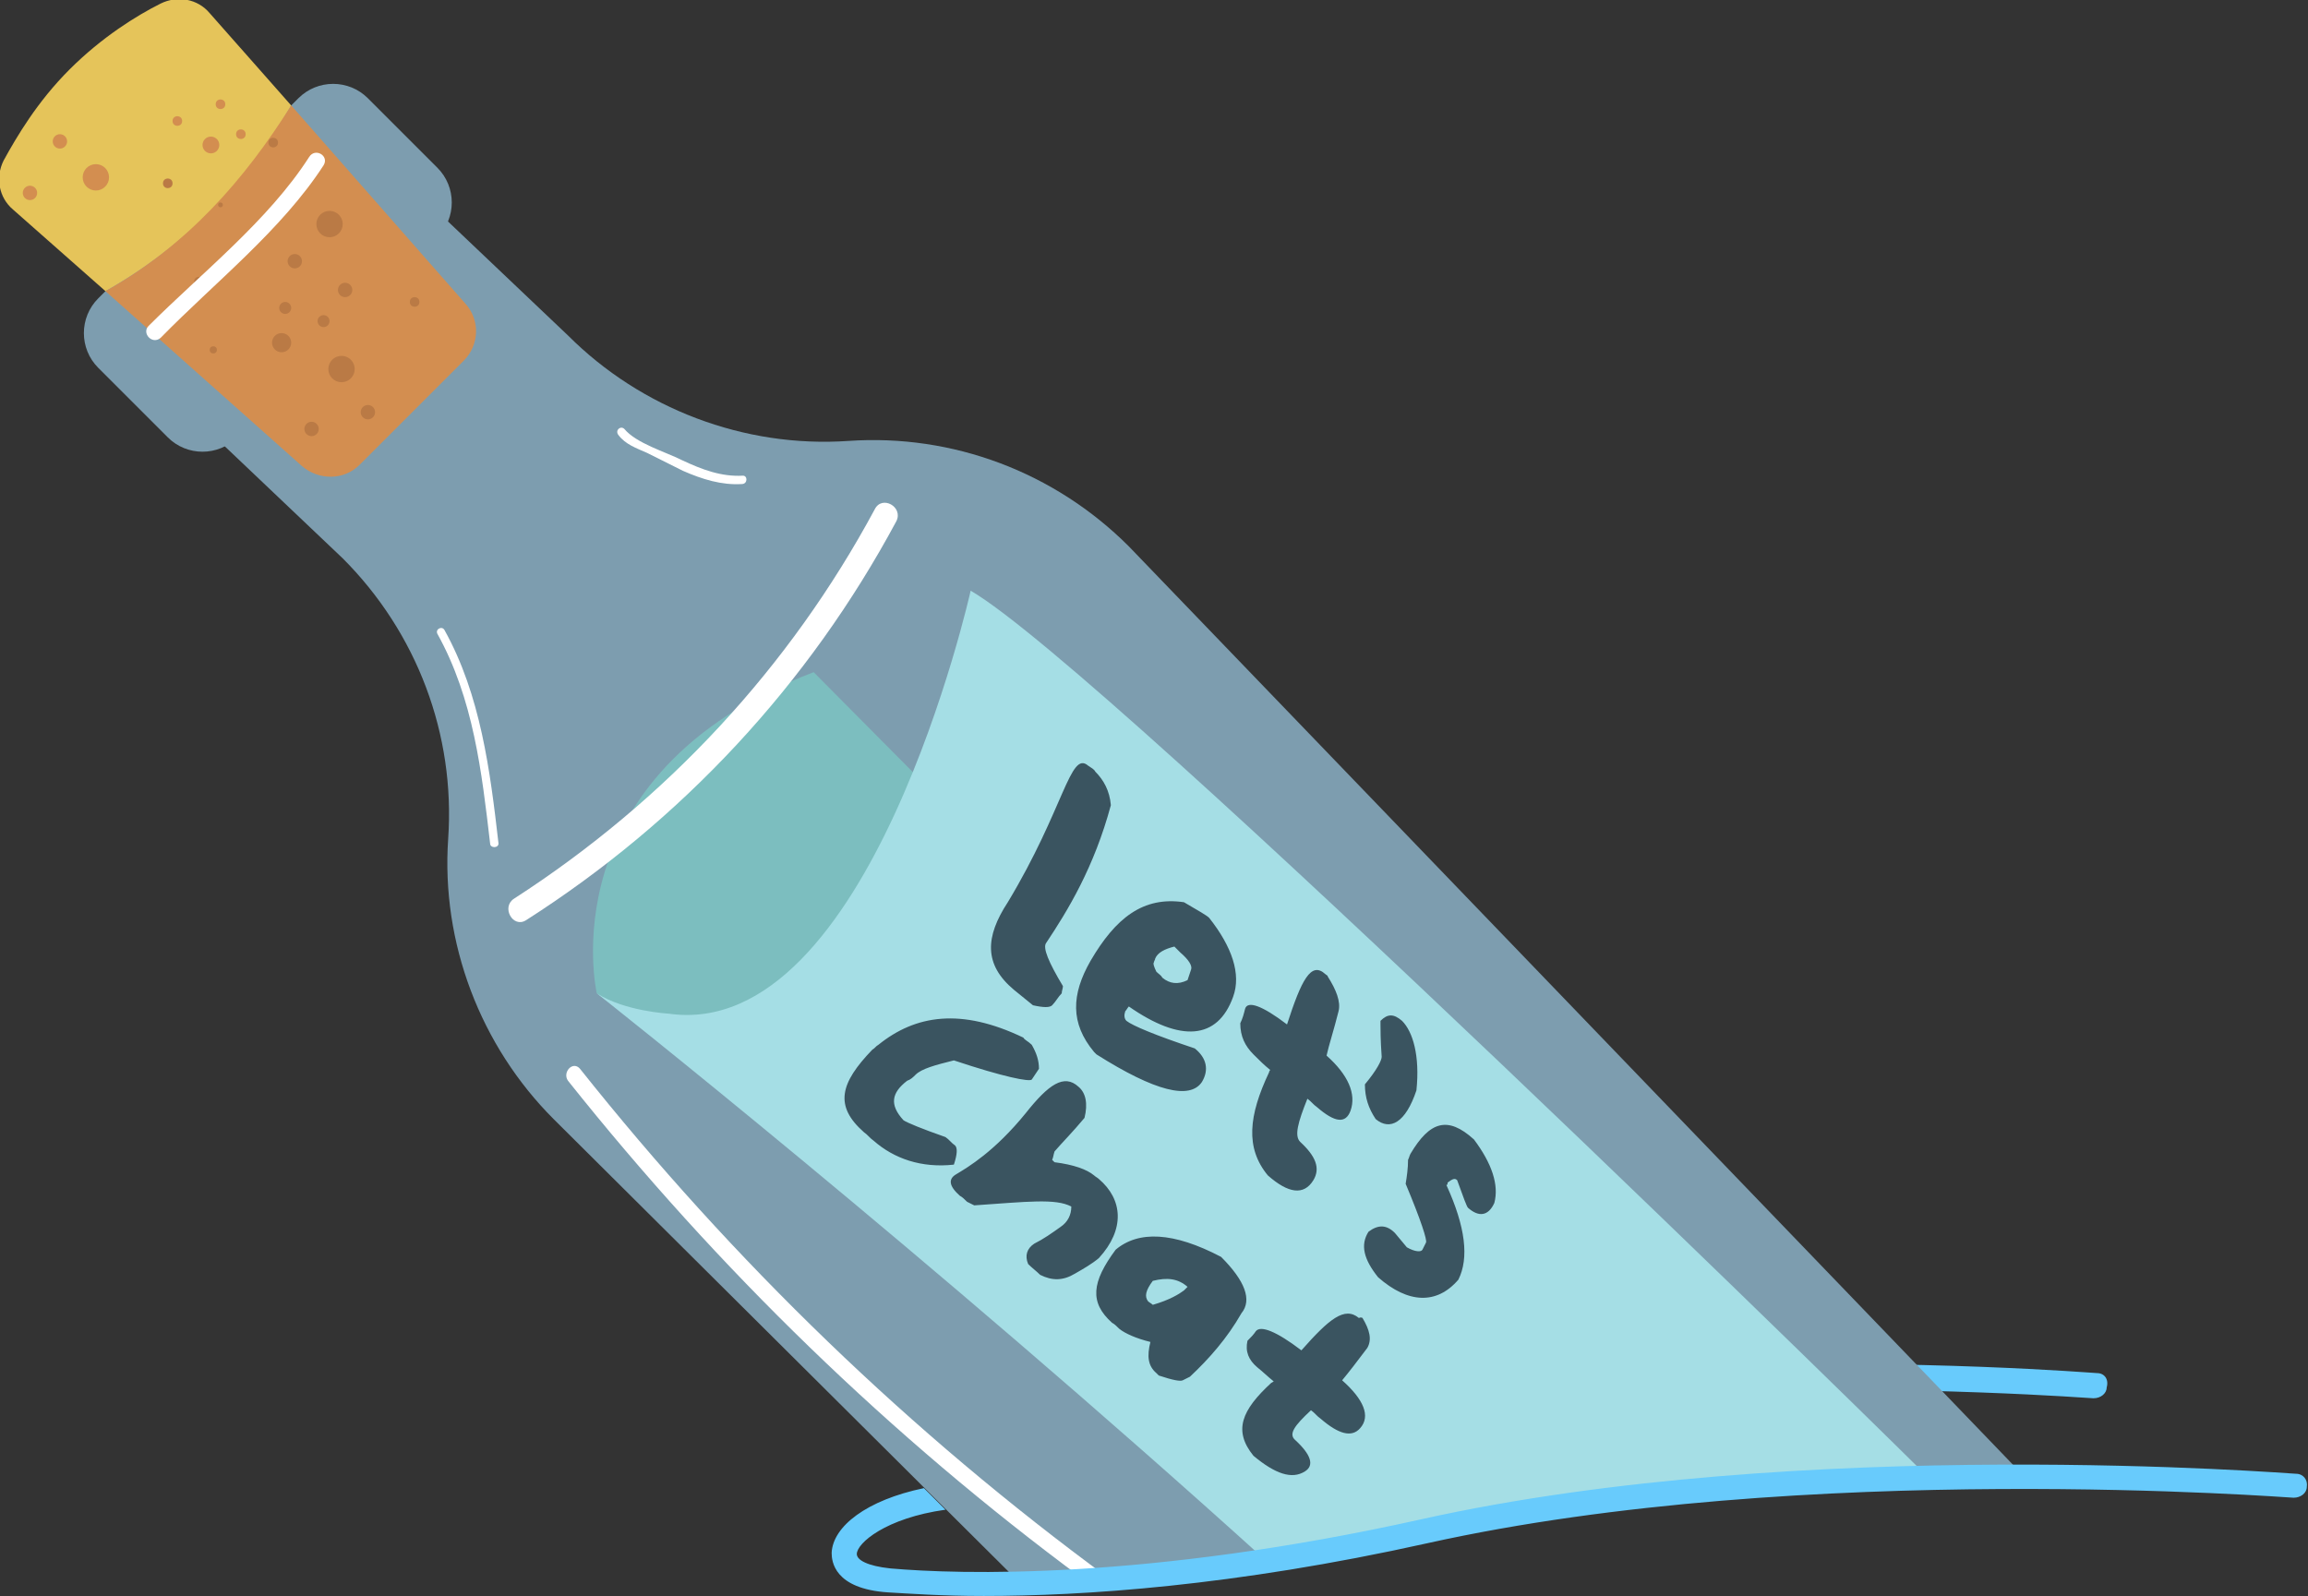 <svg xmlns="http://www.w3.org/2000/svg" viewBox="0 0 192.6 133.2"><rect x="0" y="0" width="192.6" height="133.2" fill="#333333" stroke="none"/><style>.st0{fill:#fff}.st122{fill:#68cbfc}.st123{fill:#7d9daf}.st127{fill:#d38e50}.st128{fill:#ba7a45}</style><g id="Layer_1"><path class="st122" d="M175 114.6c-.2 0-14.6-1.2-33-.6.1.7.3 1.4.4 2.1 18-.5 32.1.6 32.3.6.6 0 1.1-.4 1.1-.9.2-.7-.2-1.2-.8-1.2z"/><path class="st123" d="M168.9 123.2L94.2 45.6c-6.2-6.2-14.7-9.4-23.4-8.8-8.7.6-17.3-2.7-23.4-8.8l-14-13.3-18.8 18.6 14 13.3c6.2 6.2 9.4 14.7 8.8 23.4-.6 8.7 2.7 17.3 8.8 23.4L85 132c9-.2 20.6-1.3 33.9-4.2 16.6-3.7 35.6-4.6 50-4.6z"/><path d="M49.8 82.9s-4.2-18.3 18.1-26.8l12.9 13-19.6 22.4-11.4-8.6z" fill="#7cbebf"/><path d="M81 49.3S72.6 87 55.8 84.6c0 0-3.7-.2-6-1.7 0 0 27.5 21.7 55.9 47.4 4.2-.6 8.6-1.4 13.2-2.4 13.8-3.1 29.1-4.2 42.1-4.5 0-.1-68.6-67.5-80-74.1z" fill="#a5dee5"/><path class="st123" d="M24.9 8.2L8.2 24.9c-1.6 1.6-1.6 4.2 0 5.8l5.8 5.8c1.6 1.6 4.2 1.6 5.8 0l16.7-16.7c1.6-1.6 1.6-4.2 0-5.8l-5.8-5.8c-1.6-1.6-4.2-1.6-5.8 0z"/><path d="M17.5 1.1c-1-1.2-2.7-1.5-4.1-.8-2 1-4.9 2.8-7.6 5.5S1.4 11.4.3 13.4c-.7 1.4-.4 3.1.8 4.1l7.7 6.8c6.4-3.6 11.6-8.8 15.5-15.5l-6.8-7.7z" fill="#e5c45a"/><path class="st127" d="M8.8 24.3l16.4 14.6c1.4 1.2 3.5 1.2 4.8-.1l8.7-8.7c1.3-1.3 1.4-3.4.1-4.8L24.3 8.8C20.4 15 15.6 20.5 8.8 24.3z"/><circle class="st127" cx="2.5" cy="16.1" r=".6"/><circle class="st127" cx="5" cy="11.8" r=".6"/><circle class="st127" cx="8" cy="14.8" r="1.1"/><circle class="st127" cx="14.8" cy="10.1" r=".4"/><circle class="st128" cx="26" cy="35.8" r=".6"/><circle class="st128" cx="30.7" cy="34.4" r=".6"/><circle class="st128" cx="28.5" cy="30.8" r="1.1"/><circle class="st128" cx="34.6" cy="25.2" r=".4"/><circle class="st128" cx="27" cy="26.8" r=".5"/><circle class="st128" cx="23.8" cy="25.7" r=".5"/><circle class="st128" cx="23.5" cy="28.6" r=".8"/><circle class="st128" cx="17.8" cy="29.2" r=".3"/><circle class="st128" cx="28.8" cy="24.2" r=".6"/><circle class="st128" cx="24.6" cy="21.8" r=".6"/><circle class="st128" cx="27.5" cy="18.7" r="1.1"/><circle class="st128" cx="22.8" cy="11.9" r=".4"/><circle class="st128" cx="16.6" cy="23.5" r=".4"/><circle class="st128" cx="14" cy="15.3" r=".4"/><circle class="st127" cx="18.4" cy="8.7" r=".4"/><circle class="st127" cx="20.1" cy="11.2" r=".4"/><circle class="st127" cx="17.6" cy="12.1" r=".7"/><circle class="st128" cx="18.4" cy="17.1" r=".2"/><path class="st0" d="M25.8 13.1c-3.4 5.3-9 9.7-13.4 14.1-.6.6.3 1.6 1 1 4.5-4.6 10.1-9 13.6-14.4.5-.8-.7-1.5-1.2-.7zM43.9 76.8c13-8.3 23.6-19.7 30.9-33.3.6-1.2-1.2-2.2-1.8-1C65.9 55.7 55.6 66.8 42.9 75c-1.1.7-.1 2.5 1 1.8zM36.5 52.9c3 5.4 3.7 11.5 4.4 17.5 0 .4.7.4.7 0-.7-6.1-1.5-12.4-4.5-17.8-.2-.4-.8-.1-.6.3zM62 39.7c-1.8.1-3.4-.5-5.1-1.3-1.4-.7-3.8-1.4-4.8-2.6-.3-.3-.8.1-.5.5.6.8 1.5 1.1 2.4 1.5l3 1.5c1.6.7 3.2 1.2 4.9 1.1.5 0 .5-.7.1-.7z"/><g><path class="st0" d="M48.4 89.2c-.6-.7-1.5.3-1 1 12.5 15.7 26.9 29.7 43 41.6.7 0 1.4-.1 2.1-.1-16.5-12.1-31.3-26.4-44.1-42.5z"/></g><g><path d="M91.4 64.4c.7.7 1.2 1.6 1.3 2.8-1.4 5.2-3.6 8.8-5.4 11.5-.3.4.2 1.6 1.4 3.6 0 .2-.1.4-.1.6-.3.3-.5.7-.8 1-.2.2-.7.2-1.6 0-.5-.4-1.1-.9-1.6-1.3-2.5-2.1-2.4-4.4-.5-7.3 4.7-7.8 5.2-12.7 6.7-11.4.3.2.5.3.6.5zm9.5 12.2c1.9 2.4 2.7 4.7 2 6.6-1.3 3.6-4.4 3.8-8.7.8-.1.1-.2.3-.3.4-.1.3-.1.6.1.8.5.4 2.4 1.2 5.7 2.3 1 .8 1.2 1.8.6 2.8-1 1.5-3.9.8-8.8-2.3l-.2-.2c-2-2.4-1.9-4.8-.3-7.6 2.1-3.6 4.4-5.4 7.8-4.9 1.2.7 1.9 1.1 2.1 1.3zM96.4 80c0 .1-.1.2-.1.3-.1.1 0 .4.2.8.2.2.4.3.5.5.6.5 1.3.6 2.1.2l.3-.9c.1-.3-.2-.8-.9-1.4L98 79c-.8.2-1.4.5-1.6 1zm14.4 1.5c.7 1.1 1.1 2.1.9 2.9-.4 1.6-.8 2.8-1 3.7 1.8 1.6 2.5 3.2 2 4.6-.4 1.1-1.3 1-2.8-.3-.3-.2-.5-.5-.8-.7-.8 2-1.1 3.1-.6 3.6 1.3 1.2 1.7 2.2 1.1 3.2-.8 1.3-2.1 1.1-3.8-.4-1.9-2.3-1.6-5 .1-8.6 0-.1.1-.2.1-.2-.5-.4-.9-.8-1.4-1.3-.7-.7-1.1-1.5-1.1-2.6.2-.4.3-.8.4-1.2.2-.7 1.4-.3 3.5 1.3 1.2-3.7 2-5.3 3.2-4.2.1.1.2.1.2.2zm6.2 3.7c.9.9 1.5 2.9 1.2 5.8-.9 2.7-2.2 3.4-3.4 2.4-.6-.9-.9-1.8-.9-2.9 1-1.2 1.4-2 1.4-2.3-.1-1.4-.1-2.3-.1-2.7v-.3c.6-.6 1.1-.6 1.8 0zm6 9.9c1.5 2 2.1 3.8 1.7 5.3-.5 1.1-1.3 1.2-2.2.4-.1-.1-.4-.9-.9-2.3-.2-.2-.4-.1-.8.2 0 .1 0 .2-.1.2 1.6 3.5 1.9 6.1 1 7.9-1.8 2.1-4.2 2-6.7-.2-1.2-1.5-1.5-2.7-.8-3.8.8-.6 1.5-.6 2.2.1.6.7.9 1.1 1 1.2.7.4 1.2.4 1.3.2l.3-.6c.1-.2-.4-1.8-1.7-4.9.1-.6.2-1.3.2-2 .1-.2.1-.3.2-.5 1.6-2.7 3.1-3.2 5.3-1.2zm-36.9-7.9c.4.7.6 1.3.6 2l-.6.9c-.2.2-2.3-.2-6.5-1.6-1.6.4-2.7.7-3.2 1.2-.2.2-.4.4-.7.5-1.3 1-1.5 2-.3 3.3.3.2 1.5.7 3.5 1.4.3.2.5.5.8.7.2.2.2.7-.1 1.6-2.7.3-5-.5-6.7-2-.3-.2-.5-.5-.8-.7-2.5-2.2-2-4.1.7-6.9.2-.1.3-.3.5-.4 3.1-2.5 6.9-3.1 12.1-.6.1.2.4.3.7.6zm3.9 3.5c.6.5.8 1.4.5 2.6-1 1.2-1.9 2.1-2.5 2.8-.1.3-.1.5-.2.7l.2.2c1.6.2 2.7.6 3.3 1.1.1.1.3.2.4.3 2 1.7 2.2 4.2 0 6.6-.6.5-1.3.9-2 1.3-1 .6-1.9.6-2.9.1-.3-.3-.7-.6-1-.9-.3-.7-.1-1.3.5-1.7.8-.4 1.5-.9 2.2-1.4.6-.4.9-1 .9-1.7-1.3-.7-3.7-.4-8.1-.1l-.6-.3c-.2-.2-.4-.4-.6-.5-.9-.8-1-1.4-.3-1.8 1-.6 3.2-1.9 5.8-5.1 1.9-2.4 3.2-3.3 4.4-2.2zm11.9 14.2c2 2 2.6 3.6 1.7 4.7-1.2 2.1-2.7 3.8-4.3 5.3l-.6.3c-.2.1-.8 0-2-.4l-.2-.2c-.7-.6-.8-1.4-.5-2.6-1.2-.3-2.1-.7-2.6-1.1-.2-.2-.4-.4-.6-.5-1.9-1.7-1.7-3.4.3-6.1 1.9-1.6 4.8-1.5 8.8.6zm-5.7 2c-.6.8-.7 1.3-.4 1.7.1.1.3.2.4.3 1.4-.4 2.2-.9 2.6-1.2l.3-.3c-.8-.7-1.7-.8-2.9-.5zm17.5 3.1c.6 1 .8 1.8.4 2.5-.9 1.2-1.6 2.1-2.1 2.7 1.8 1.6 2.4 3 1.5 4-.7.8-1.8.5-3.3-.8-.3-.2-.5-.5-.8-.7-1.4 1.3-1.9 2-1.3 2.5 1.3 1.2 1.6 2.1.8 2.6-1.1.7-2.5.2-4.3-1.3-1.7-2.1-1-3.8 1.5-6.1.1 0 .1-.1.2-.1-.5-.4-.9-.8-1.4-1.2-.7-.6-1-1.3-.8-2.2.3-.3.5-.5.7-.8.4-.5 1.7 0 3.8 1.6 2.3-2.6 3.6-3.7 4.8-2.7.2-.1.3 0 .3 0z" fill="#3a5460"/></g><g><path class="st122" d="M191.6 123c-.4 0-41.1-3.3-73 3.8-22.9 5.1-38.6 4.6-44.3 4.1-1.9-.2-2.8-.7-2.8-1.2 0-.9 2.4-3 7.4-3.7l-1.8-1.8c-4.8 1-7.6 3.2-7.7 5.4 0 .7.2 3 4.7 3.3 1.8.1 4.4.3 8 .3 8.2 0 20.8-.8 37-4.4 31.5-7 71.9-3.8 72.3-3.8.6 0 1.1-.4 1.1-.9.1-.6-.3-1.1-.9-1.1z"/></g></g></svg>
